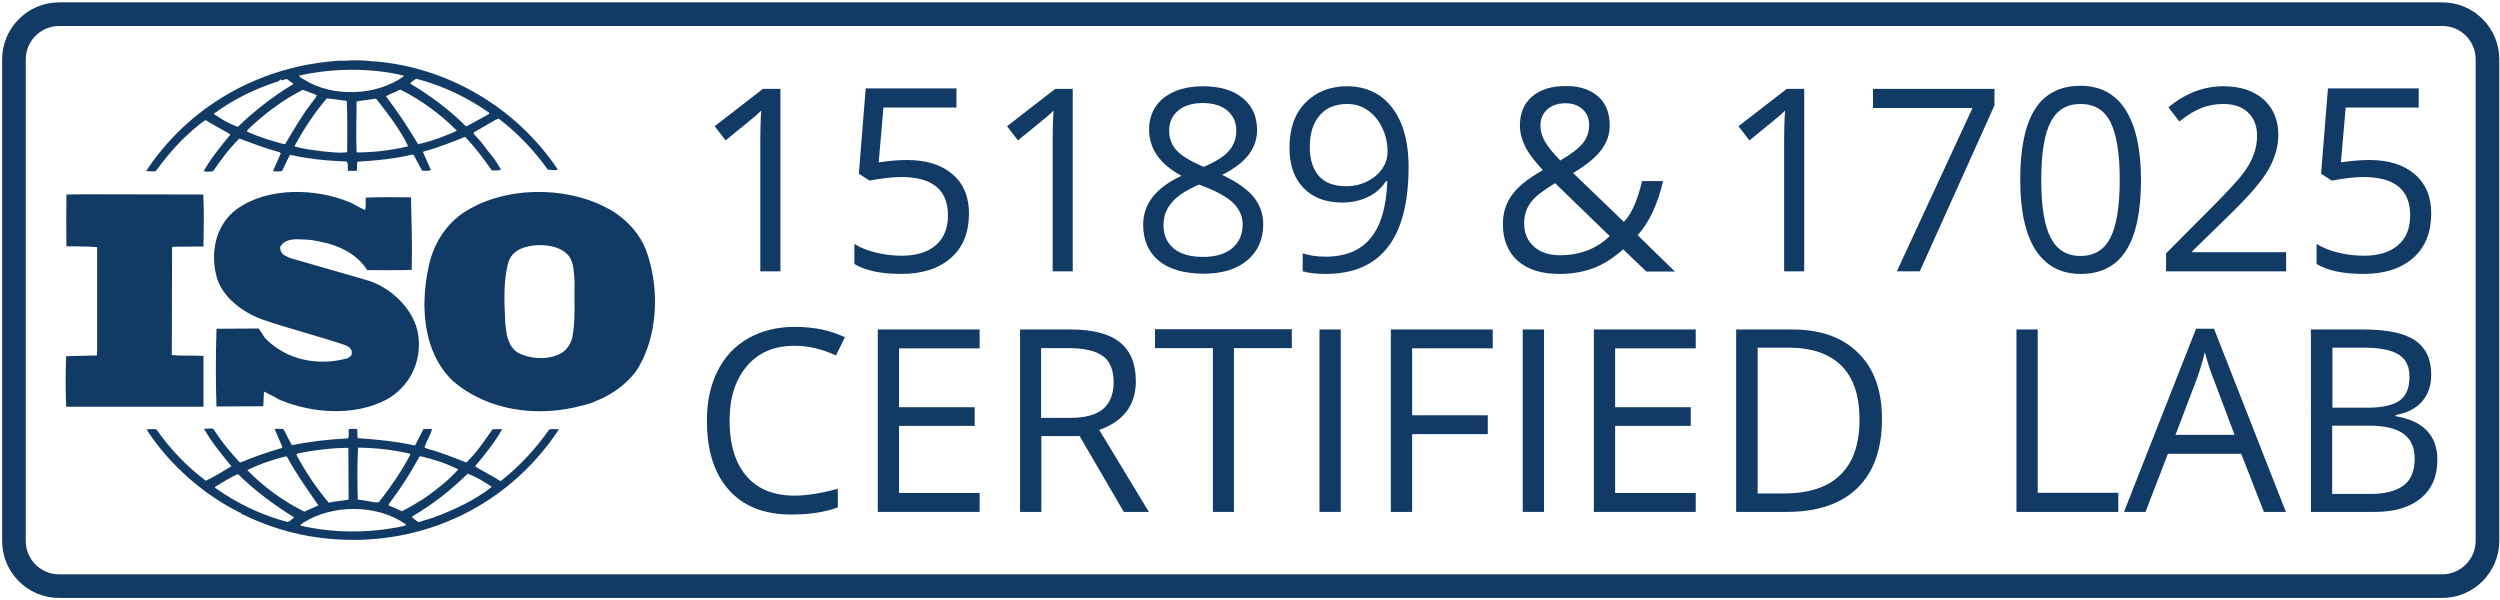 <?xml version="1.0" encoding="UTF-8"?> <svg xmlns="http://www.w3.org/2000/svg" xmlns:xlink="http://www.w3.org/1999/xlink" version="1.1" x="0px" y="0px" viewBox="0 0 1057.8 253.9" style="enable-background:new 0 0 1057.8 253.9;" xml:space="preserve"> <style type="text/css"> .st0{fill:#113B65;} .st1{fill:none;stroke:#113B65;stroke-width:10;stroke-miterlimit:10;} .st2{display:none;} .st3{display:inline;} </style> <g id="Layer_1"> <g> <g> <path class="st0" d="M273.3,105.7c-2.4-6.2-7.2-11.8-13.2-15.8C243,79,216.9,78.3,199.3,88.1c-9.6,4.9-15.9,14.6-17.9,24.6 c-3.6,16.4-2.6,36,10,48.3c14.8,12.9,36.2,15.8,55.3,10.5c0.9-0.2,3.8-0.9,5.8-2l0.6-0.2c5.9-2.5,11.6-6.5,15.8-11.9 C278.6,143.1,279.3,121.7,273.3,105.7 M242.2,142.6c-0.7,3.1-2.8,6.3-6.1,7.5c-5.3,2.3-12.4,1.7-17.2-1 c-4.1-2.9-4.6-7.6-5.1-12.2c-0.4-8.9-1-18.4,1.5-26.5c2-5.1,7.4-6.4,12.3-6.7c5.1,0,10.1,0.8,13.3,4.9c2,3,1.9,6.9,2.2,10.4 C242.9,126.3,243.6,135.1,242.2,142.6 M86.1,150.6c-4.3-0.3-9.2,0.1-13.4-0.4l0.1-45.4l0.3-0.4l13-0.1c0.1-7.4,0.3-15.3-0.1-22 l-49.7-0.1l-8.2,0.1c-0.1,6.9-0.1,14.9,0,21.9c4.5,0.1,8.7,0,13,0.4v44l-0.1,1.8l-13,0.3c-0.3,7.1-0.3,14.2,0,21.4h58.1 L86.1,150.6L86.1,150.6z M232.4,181.7c-5.5,7.9-12.5,15.5-20.1,21.5c-0.3,0.4-1.1,0.3-1.3-0.1c-3.3-2.1-6.9-3.8-10-5.8 c4.2-5,8.3-10.1,11.5-15.7h-4.1c-3.3,4.8-6.7,9.9-11.1,14.1c-5.8-2.3-11.1-4.4-17-6l-0.7-0.5c0.9-2.6,2.6-5.1,3.2-7.7h-3.6 l-3.6,7c-7.8-1.7-16.3-2.6-24.2-3.1c-0.4-1.2,0.1-2.8-0.4-3.9h-3.4c-0.3,1.6,0.4,2.7-0.4,4c-8.2,0.4-16.1,1.3-23.7,2.9l-3.6-6.9 c-1.3,0-2.8-0.2-3.7,0.1l3.3,7.6l-0.4,0.4c-5.9,1.7-11.7,3.7-17.4,6.1l-0.5-0.3c-3.7-4-7.3-8.4-10.2-12.8 c-0.7-2.2-3.3-0.9-4.7-1.2c3.2,5.7,7.4,10.7,11.6,15.9c-3.6,2.1-7.1,4.4-10.8,6.1C79,197.4,72,190,66.2,181.7 c-1.6-0.3-2.6-0.1-4.2,0c9.5,14.8,24.2,27.7,39.7,35.3c0,0,0-0.1,0.1-0.1c0.1,0,0.4,0.2,0.1,0.4c10.4,5.1,21.5,8.7,33.2,10.2 c40.4,5.3,79-11.9,101.4-45.8C235.2,181.5,233.8,181.5,232.4,181.7 M177.4,193.3l0.4-0.3c5.7,1.3,11.1,3.1,16.1,5.6 c-4.2,4.8-9.6,8.9-14.6,12.4c-3,1.8-6.1,3.8-9.2,5.3l-5.7-2.5l0.4-0.9C169.5,206.7,173.7,200.2,177.4,193.3 M151.5,189.4 c7.5,0.1,15,0.9,22,2.6l0.1,0.4c-3.7,7-8.3,13.7-13.3,20.1c-2.3,0.3-4.3-0.6-6.6-0.8l-2.3-0.3 C151.2,203.8,151.1,197.1,151.5,189.4 M126.1,191.8c6.8-1.3,14-2.3,21.3-2.3l0.1,21.9c-2.8,0.6-5.8,0.6-8.4,1.3 c-5.4-6.4-9.9-13.2-13.7-20.3L126.1,191.8L126.1,191.8z M104.8,198.8c5.2-2.5,10.5-4.3,16.1-5.7l0.5,0.1 c3.8,7.1,8.6,13.8,13.3,20.6c-1.8,1-4.1,1.7-5.9,2.7c-8.9-4.4-17-10.3-24-17.4L104.8,198.8L104.8,198.8z M121.8,220.9 c-11.1-2.9-21.3-7.8-30.8-14.5V206c3.2-1.9,6.3-4,9.7-5.4c7.5,7.4,15.3,13,23.7,18.3C123.8,219.6,122.8,220.4,121.8,220.9 M170.7,222.6c-14,3-29.5,3.1-43.5-0.2c-0.3-0.6,0.7-0.8,1.1-1.2c12.3-7.9,31.3-7.9,43.3,0.6C172,222.6,171,222.3,170.7,222.6 M183.4,219l-6.2,1.9c-1.1-0.5-2-1.3-2.9-2.1l0.3-0.4c8.4-4.9,16.1-10.9,23.3-18c3.6,1.4,7,3.4,10.2,5.6 C200.6,211.9,192.1,215.7,183.4,219 M66,72.3c3.3-4.5,6.8-8.8,10.7-12.8c3.4-3.2,6.6-6.3,10.3-8.7c3.4,2.2,7.2,4,10.5,6.1 c-4.1,5-8.3,10.1-11.3,15.5c0.9,0.4,2.6,0.3,4,0c3.3-4.8,6.8-9.6,11.1-13.8c5.6,2.1,11.2,4.3,17,5.8l0.5,0.5l-3.3,7.5 c1.5,0.3,2.4,0.1,3.8,0c1.2-2.2,2.1-4.6,3.4-6.9c7.7,1.7,15.7,2.6,23.9,2.8c1,0.9,0.3,2.9,0.7,4h3.6c0.4-1.3-0.1-2.7,0.4-3.9 c7.6-0.4,15.7-1.2,23.1-3l0.6,0.1l3.6,6.7c1.2,0,2.8,0.3,3.7-0.3l-3.3-7.5l0.3-0.3c6-1.6,11.7-3.9,17.5-6.2 c4.1,4.3,7.9,9.3,11.3,14.2c1.4,0,2.9,0.1,3.9-0.3c-1.6-2.9-3.5-5.6-5.7-8.1c-1.7-2.5-3.7-4.8-5.8-7v-0.7l9.2-5.3l1.3-0.5 c8,6.1,15,13.4,20.8,21.6c1.6,0,2.9,0.5,4.2-0.1c-17.7-26.4-46.8-43.4-78.2-45.8l-0.1,0.3l-0.3-0.3c-3.6-0.4-7.9-0.5-11.7-0.2 c-1.4-0.1-3.2,0-4.9,0.2C109.1,28.7,80,44.9,61.8,72.4C63.1,72.3,64.7,72.8,66,72.3 M120.7,60.9l-0.5,0.1 c-5.4-1.4-10.7-3.1-15.7-5.3l0.3-0.8c7.2-6.9,14.9-12.6,23.3-16.9c2,0.8,4,1.4,5.9,2.3l-0.4,1C128.5,47.6,124.6,54.3,120.7,60.9 M146.9,64.4c-3.7,0.5-7-0.1-10.7-0.4c-3.5-0.5-8-0.9-11.6-2.1c3.8-7.1,8.3-14,13.7-20.3l8.4,1.1 C147.1,49.5,146.9,57.3,146.9,64.4 M150.9,64.5c-0.3-6.9-0.1-14.5,0-21.6c2.6-0.4,5.5-0.8,8.2-1.2c5.1,6.5,10.2,13.1,13.6,20.2 C165.6,63.6,158.3,64.5,150.9,64.5 M193,55.5c-5.1,2.2-10.4,4.3-16.1,5.5c-4.1-6.9-8.6-13.7-13.6-20.3c1.8-1,4.1-1.8,6.1-2.8 c8.6,4.3,16.9,10.3,23.8,17.3L193,55.5z M176.1,33.3c11.1,2.9,21.5,7.8,31,14.5l-0.3,0.5l-9.1,5h-0.7c-7-7-15.1-13-23.4-17.9 C173.9,34.6,175.2,34,176.1,33.3 M170.8,32v0.3c-11.5,8.3-30,9-42.1,1.4c-0.7-0.5-2-0.8-2.1-1.7C140.5,28.8,157,28.6,170.8,32 M90.5,48.1c8.3-6.1,17.5-10.6,27.3-13.7c0.4-0.4,0.7-0.8,1.2-0.8v0.3c1.1,0.3,1.8-0.9,2.8-0.2c0.8,0.7,1.7,1.2,2.4,1.8 c-8.2,5-16.2,11-23.6,18.2c-3.6-1.3-6.8-3.2-10-5.4L90.5,48.1L90.5,48.1z M147,151.6c-12.4,3.4-25.8,0.8-34.8-8.5 c-1-1.3-1.7-2.8-2.8-4.1l-17.8,0.1c-0.3,10.5-0.4,22.5,0,32.9l19.8-0.1l0.3-6.2c2.2,1,4.5,2.3,6.7,3.5c13.7,5.7,31.3,7,44.9,0 c9.9-5.4,15.2-15.9,13.7-27.2c-1.4-11-12-21-22.6-23.7l-31.9-9.2l-2.4-1.2c-1.1-0.9-1.7-2.1-1.5-3.5c2.5-4.3,8.3-3,12.7-2.9 c9.2,1.3,18.7,4.4,24.1,12.8c5.8,0,12.5,0.1,18.8-0.1c0.3-10.6-0.1-19.9-0.3-30.7c-5.9-0.1-13.2-0.1-19.1,0.1 c-0.3,1.5,0.3,3.7-0.4,5.3l-6.1-3.2c-14.5-6.1-34.8-6.7-48,2.7c-8.6,6.2-11.2,17.3-9,27.2c1.7,9.3,10.7,16.2,19.2,19.4 c11.7,4.1,24,7.1,35.8,11.1c1.2,0.5,2.8,1.7,2.5,3.1C149.1,150.5,147.9,151.1,147,151.6"></path> </g> </g> </g> <g id="Layer_2"> <path class="st1" d="M1033.4,248H25c-10.6,0-19.1-8.6-19.1-19.1V25.1C5.9,14.6,14.5,6,25,6h1008.4c10.6,0,19.1,8.6,19.1,19.1v203.7 C1052.5,239.4,1043.9,248,1033.4,248z"></path> <g> <g> <path class="st0" d="M330.3,114.8h-8.6v-55c0-4.6,0.1-8.9,0.4-13c-0.7,0.7-1.6,1.5-2.5,2.3c-0.9,0.8-5.1,4.2-12.6,10.3l-4.6-6 l20.4-15.8h7.4V114.8z"></path> <path class="st0" d="M383.8,67.7c8.1,0,14.5,2,19.2,6s7,9.6,7,16.6c0,8-2.5,14.3-7.6,18.8s-12.1,6.8-21,6.8 c-8.7,0-15.3-1.4-19.9-4.2v-8.5c2.5,1.6,5.5,2.8,9.2,3.7c3.7,0.9,7.3,1.3,10.8,1.3c6.2,0,11-1.5,14.4-4.4 c3.4-2.9,5.2-7.1,5.2-12.7c0-10.8-6.6-16.2-19.8-16.2c-3.3,0-7.8,0.5-13.4,1.5l-4.5-2.9l2.9-36.1h38.4v8.1h-30.9l-2,23.2 C375.8,68.1,379.8,67.7,383.8,67.7z"></path> <path class="st0" d="M454,114.8h-8.6v-55c0-4.6,0.1-8.9,0.4-13c-0.7,0.7-1.6,1.5-2.5,2.3c-0.9,0.8-5.1,4.2-12.6,10.3l-4.6-6 l20.4-15.8h7.4V114.8z"></path> <path class="st0" d="M509,36.5c7,0,12.6,1.6,16.7,4.9c4.1,3.3,6.2,7.8,6.2,13.6c0,3.8-1.2,7.3-3.5,10.4c-2.4,3.1-6.1,6-11.3,8.6 c6.3,3,10.7,6.1,13.4,9.4c2.6,3.3,4,7.1,4,11.4c0,6.4-2.2,11.5-6.7,15.3c-4.5,3.8-10.6,5.7-18.4,5.7c-8.2,0-14.6-1.8-19-5.4 c-4.4-3.6-6.7-8.7-6.7-15.3c0-8.8,5.4-15.7,16.2-20.7c-4.9-2.7-8.3-5.7-10.5-8.9c-2.1-3.2-3.2-6.8-3.2-10.7 c0-5.6,2.1-10.1,6.2-13.4C496.5,38.2,502,36.5,509,36.5z M492.3,95.3c0,4.2,1.5,7.5,4.4,9.9c2.9,2.4,7.1,3.5,12.4,3.5 c5.2,0,9.3-1.2,12.3-3.7c2.9-2.5,4.4-5.8,4.4-10.1c0-3.4-1.4-6.5-4.1-9.1s-7.5-5.2-14.4-7.7c-5.2,2.3-9.1,4.7-11.4,7.5 C493.5,88.3,492.3,91.5,492.3,95.3z M508.9,43.6c-4.4,0-7.9,1.1-10.4,3.2c-2.5,2.1-3.8,4.9-3.8,8.5c0,3.2,1,6,3.1,8.3 s5.9,4.6,11.5,7c5-2.1,8.6-4.4,10.7-6.8c2.1-2.4,3.1-5.3,3.1-8.5c0-3.6-1.3-6.4-3.8-8.5C516.9,44.7,513.3,43.6,508.9,43.6z"></path> <path class="st0" d="M596,70.6c0,30.2-11.7,45.3-35.1,45.3c-4.1,0-7.3-0.4-9.7-1.1v-7.6c2.8,0.9,6,1.4,9.6,1.4 c8.5,0,14.8-2.6,19.1-7.8s6.7-13.2,7.1-24.1h-0.6c-1.9,2.9-4.5,5.2-7.7,6.7c-3.2,1.5-6.8,2.3-10.8,2.3c-6.8,0-12.3-2-16.3-6.1 c-4-4.1-6-9.8-6-17.1c0-8,2.2-14.4,6.7-19c4.5-4.6,10.4-7,17.7-7c5.2,0,9.8,1.3,13.8,4c3.9,2.7,6.9,6.6,9.1,11.8 C595,57.5,596,63.6,596,70.6z M570,44c-5,0-8.9,1.6-11.7,4.9s-4.1,7.7-4.1,13.5c0,5.1,1.3,9.1,3.8,12c2.5,2.9,6.4,4.4,11.6,4.4 c3.2,0,6.2-0.7,8.8-2c2.7-1.3,4.8-3.1,6.4-5.3c1.5-2.3,2.3-4.6,2.3-7.1c0-3.7-0.7-7.1-2.2-10.2c-1.4-3.1-3.5-5.6-6-7.4 C576.3,44.9,573.4,44,570,44z"></path> <path class="st0" d="M635.9,94.8c0-4.6,1.2-8.6,3.7-12.1c2.4-3.5,6.8-7.1,13.2-10.7c-3-3.3-5-5.9-6.1-7.6s-1.9-3.5-2.6-5.4 c-0.6-1.9-1-3.8-1-5.8c0-5.3,1.7-9.4,5.2-12.4c3.5-3,8.3-4.4,14.4-4.4c5.7,0,10.2,1.5,13.5,4.4s4.9,7,4.9,12.3 c0,3.8-1.2,7.2-3.6,10.4c-2.4,3.2-6.4,6.4-11.9,9.7l21.5,20.7c2-2.2,3.5-4.7,4.7-7.7c1.2-2.9,2.2-6.2,3-9.6h8.9 c-2.4,10.1-6,17.7-10.8,22.9l15.8,15.4h-12.1l-9.8-9.4c-4.2,3.7-8.4,6.4-12.7,8c-4.3,1.6-9.1,2.4-14.4,2.4 c-7.6,0-13.4-1.9-17.6-5.6C638,106.6,635.9,101.4,635.9,94.8z M660,108c8.5,0,15.5-2.7,21.1-8.1L658,77.5 c-3.9,2.4-6.7,4.4-8.3,5.9s-2.8,3.2-3.6,5c-0.8,1.8-1.2,3.8-1.2,6.1c0,4.1,1.4,7.4,4.1,9.8C651.8,106.8,655.5,108,660,108z M651.8,53c0,2.4,0.6,4.7,1.9,6.9c1.3,2.2,3.4,4.9,6.5,8c4.5-2.6,7.7-5.1,9.5-7.3c1.8-2.2,2.7-4.8,2.7-7.7c0-2.7-0.9-4.9-2.7-6.6 c-1.8-1.7-4.2-2.6-7.3-2.6c-3.1,0-5.7,0.8-7.6,2.5S651.8,50.1,651.8,53z"></path> <path class="st0" d="M763.5,114.8h-8.6v-55c0-4.6,0.1-8.9,0.4-13c-0.7,0.7-1.6,1.5-2.5,2.3c-0.9,0.8-5.1,4.2-12.6,10.3l-4.6-6 l20.4-15.8h7.4V114.8z"></path> <path class="st0" d="M802.6,114.8l32-69.1h-42.1v-8.1h51.4v7l-31.6,70.2H802.6z"></path> <path class="st0" d="M905.9,76.1c0,13.3-2.1,23.3-6.3,29.9c-4.2,6.6-10.6,9.9-19.3,9.9c-8.3,0-14.6-3.4-19-10.1 c-4.3-6.7-6.5-16.6-6.5-29.7c0-13.5,2.1-23.4,6.3-30c4.2-6.5,10.6-9.8,19.2-9.8c8.4,0,14.7,3.4,19.1,10.2 C903.7,53.4,905.9,63.2,905.9,76.1z M863.7,76.1c0,11.2,1.3,19.4,4,24.5c2.6,5.1,6.8,7.7,12.6,7.7c5.8,0,10.1-2.6,12.7-7.8 c2.6-5.2,3.9-13.3,3.9-24.4s-1.3-19.2-3.9-24.4s-6.9-7.7-12.7-7.7c-5.8,0-10,2.5-12.6,7.6C865,56.7,863.7,64.9,863.7,76.1z"></path> <path class="st0" d="M967.3,114.8h-50.8v-7.6l20.3-20.4c6.2-6.3,10.3-10.7,12.3-13.4c2-2.7,3.5-5.3,4.4-7.8 c1-2.5,1.5-5.3,1.5-8.2c0-4.1-1.3-7.4-3.8-9.8c-2.5-2.4-6-3.6-10.4-3.6c-3.2,0-6.2,0.5-9.1,1.6c-2.9,1.1-6.1,3-9.6,5.8l-4.6-6 c7.1-5.9,14.9-8.9,23.2-8.9c7.3,0,12.9,1.9,17.1,5.6c4.1,3.7,6.2,8.7,6.2,15c0,4.9-1.4,9.7-4.1,14.5c-2.7,4.8-7.9,10.8-15.4,18.2 l-16.9,16.5v0.4h39.7V114.8z"></path> <path class="st0" d="M1002.5,67.7c8.1,0,14.5,2,19.2,6c4.7,4,7,9.6,7,16.6c0,8-2.5,14.3-7.6,18.8c-5.1,4.5-12.1,6.8-21,6.8 c-8.7,0-15.3-1.4-19.9-4.2v-8.5c2.5,1.6,5.5,2.8,9.2,3.7c3.7,0.9,7.3,1.3,10.8,1.3c6.2,0,11-1.5,14.4-4.4 c3.4-2.9,5.2-7.1,5.2-12.7c0-10.8-6.6-16.2-19.8-16.2c-3.3,0-7.8,0.5-13.4,1.5l-4.5-2.9l2.9-36.1h38.4v8.1h-30.9l-2,23.2 C994.5,68.1,998.5,67.7,1002.5,67.7z"></path> <path class="st0" d="M336.2,146.3c-8.5,0-15.2,2.8-20.1,8.5c-4.9,5.7-7.4,13.4-7.4,23.2c0,10.1,2.4,17.9,7.1,23.4 s11.5,8.3,20.3,8.3c5.4,0,11.5-1,18.4-2.9v7.9c-5.4,2-12,3-19.8,3c-11.4,0-20.2-3.5-26.3-10.4c-6.2-6.9-9.3-16.7-9.3-29.4 c0-8,1.5-14.9,4.5-20.9c3-6,7.3-10.6,12.9-13.8s12.2-4.9,19.8-4.9c8.1,0,15.2,1.5,21.2,4.4l-3.8,7.7 C347.9,147.7,342.1,146.3,336.2,146.3z"></path> <path class="st0" d="M414.5,216.6h-43.1v-77.2h43.1v8h-34.1v24.9h32v7.9h-32v28.4h34.1V216.6z"></path> <path class="st0" d="M440.6,184.5v32.1h-9v-77.2h21.2c9.5,0,16.5,1.8,21,5.4s6.8,9.1,6.8,16.4c0,10.2-5.2,17.1-15.5,20.7l21,34.7 h-10.6l-18.7-32.1H440.6z M440.6,176.8h12.3c6.3,0,11-1.3,13.9-3.8s4.4-6.3,4.4-11.3c0-5.1-1.5-8.8-4.5-11s-7.8-3.4-14.5-3.4 h-11.7V176.8z"></path> <path class="st0" d="M522.2,216.6h-9v-69.3h-24.5v-8h57.9v8h-24.5V216.6z"></path> <path class="st0" d="M558.3,216.6v-77.2h9v77.2H558.3z"></path> <path class="st0" d="M597.5,216.6h-9v-77.2h43.1v8h-34.1v28.3h32v8h-32V216.6z"></path> <path class="st0" d="M644.3,216.6v-77.2h9v77.2H644.3z"></path> <path class="st0" d="M717.5,216.6h-43.1v-77.2h43.1v8h-34.1v24.9h32v7.9h-32v28.4h34.1V216.6z"></path> <path class="st0" d="M796.3,177.3c0,12.7-3.5,22.5-10.4,29.2c-6.9,6.7-16.9,10.1-29.9,10.1h-21.4v-77.2h23.7c12,0,21.3,3.3,28,10 C793,156,796.3,165.3,796.3,177.3z M786.8,177.6c0-10.1-2.5-17.7-7.6-22.8c-5.1-5.1-12.6-7.7-22.5-7.7h-13v61.7h10.9 c10.7,0,18.8-2.6,24.1-7.9C784.1,195.7,786.8,187.9,786.8,177.6z"></path> </g> </g> <g> <g> <path class="st0" d="M853.2,216.6v-77.2h9v69.1h34.1v8.1H853.2z"></path> <path class="st0" d="M957.9,216.6l-9.6-24.6h-31l-9.5,24.6h-9.1l30.5-77.5h7.6l30.4,77.5H957.9z M945.5,184l-9-23.9 c-1.2-3-2.4-6.7-3.6-11.1c-0.8,3.4-1.9,7.1-3.3,11.1l-9.1,23.9H945.5z"></path> <path class="st0" d="M977.8,139.4h21.8c10.2,0,17.7,1.5,22.2,4.6c4.6,3.1,6.9,7.9,6.9,14.5c0,4.6-1.3,8.4-3.8,11.3 c-2.6,3-6.3,4.9-11.2,5.8v0.5c11.7,2,17.6,8.2,17.6,18.5c0,6.9-2.3,12.3-7,16.2c-4.7,3.9-11.2,5.8-19.6,5.8h-26.9V139.4z M986.8,172.5h14.8c6.3,0,10.9-1,13.7-3c2.8-2,4.2-5.3,4.2-10.1c0-4.3-1.5-7.5-4.6-9.4c-3.1-1.9-8-2.9-14.8-2.9h-13.2V172.5z M986.8,180.1V209h16.1c6.2,0,10.9-1.2,14.1-3.6c3.2-2.4,4.7-6.2,4.7-11.3c0-4.8-1.6-8.3-4.8-10.6s-8.1-3.4-14.7-3.4H986.8z"></path> </g> </g> <g class="st2"> <g class="st3"> <path class="st0" d="M580.3,114.9h-8.6v-55c0-4.6,0.1-8.9,0.4-13c-0.7,0.7-1.6,1.5-2.5,2.3c-0.9,0.8-5.1,4.2-12.6,10.3l-4.6-6 l20.4-15.8h7.4V114.9z"></path> <path class="st0" d="M633.8,67.7c8.1,0,14.5,2,19.2,6s7,9.6,7,16.6c0,8-2.5,14.3-7.6,18.8s-12.1,6.8-21,6.8 c-8.7,0-15.3-1.4-19.9-4.2v-8.5c2.5,1.6,5.5,2.8,9.2,3.7c3.7,0.9,7.3,1.3,10.8,1.3c6.2,0,11-1.5,14.4-4.4 c3.4-2.9,5.2-7.1,5.2-12.7c0-10.8-6.6-16.2-19.8-16.2c-3.3,0-7.8,0.5-13.4,1.5l-4.5-2.9l2.9-36.1h38.4v8.1h-30.9l-2,23.2 C625.8,68.1,629.8,67.7,633.8,67.7z"></path> <path class="st0" d="M704,114.9h-8.6v-55c0-4.6,0.1-8.9,0.4-13c-0.7,0.7-1.6,1.5-2.5,2.3c-0.9,0.8-5.1,4.2-12.6,10.3l-4.6-6 l20.4-15.8h7.4V114.9z"></path> <path class="st0" d="M759,36.6c7,0,12.6,1.6,16.7,4.9c4.1,3.3,6.2,7.8,6.2,13.6c0,3.8-1.2,7.3-3.5,10.4c-2.4,3.1-6.1,6-11.3,8.6 c6.3,3,10.7,6.1,13.4,9.4c2.6,3.3,4,7.1,4,11.4c0,6.4-2.2,11.5-6.7,15.3c-4.5,3.8-10.6,5.7-18.4,5.7c-8.2,0-14.6-1.8-19-5.4 c-4.4-3.6-6.7-8.7-6.7-15.3c0-8.8,5.4-15.7,16.2-20.7c-4.9-2.7-8.3-5.7-10.5-8.9c-2.1-3.2-3.2-6.8-3.2-10.7 c0-5.6,2.1-10.1,6.2-13.4C746.5,38.2,752,36.6,759,36.6z M742.3,95.4c0,4.2,1.5,7.5,4.4,9.9c2.9,2.4,7.1,3.5,12.4,3.5 c5.2,0,9.3-1.2,12.3-3.7c2.9-2.5,4.4-5.8,4.4-10.1c0-3.4-1.4-6.5-4.1-9.1s-7.5-5.2-14.4-7.7c-5.2,2.3-9.1,4.7-11.4,7.5 C743.5,88.3,742.3,91.6,742.3,95.4z M758.9,43.7c-4.4,0-7.9,1.1-10.4,3.2c-2.5,2.1-3.8,4.9-3.8,8.5c0,3.2,1,6,3.1,8.3 s5.9,4.6,11.5,7c5-2.1,8.6-4.4,10.7-6.8c2.1-2.4,3.1-5.3,3.1-8.5c0-3.6-1.3-6.4-3.8-8.5C766.9,44.7,763.3,43.7,758.9,43.7z"></path> <path class="st0" d="M846,70.6c0,30.2-11.7,45.3-35.1,45.3c-4.1,0-7.3-0.4-9.7-1.1v-7.6c2.8,0.9,6,1.4,9.6,1.4 c8.5,0,14.8-2.6,19.1-7.8s6.7-13.2,7.1-24.1h-0.6c-1.9,2.9-4.5,5.2-7.7,6.7c-3.2,1.5-6.8,2.3-10.8,2.3c-6.8,0-12.3-2-16.3-6.1 c-4-4.1-6-9.8-6-17.1c0-8,2.2-14.4,6.7-19c4.5-4.6,10.4-7,17.7-7c5.2,0,9.8,1.3,13.8,4c3.9,2.7,6.9,6.6,9.1,11.8 C845,57.5,846,63.6,846,70.6z M820,44.1c-5,0-8.9,1.6-11.7,4.9s-4.1,7.7-4.1,13.5c0,5.1,1.3,9.1,3.8,12c2.5,2.9,6.4,4.4,11.6,4.4 c3.2,0,6.2-0.7,8.8-2c2.7-1.3,4.8-3.1,6.4-5.3c1.5-2.3,2.3-4.6,2.3-7.1c0-3.7-0.7-7.1-2.2-10.2c-1.4-3.1-3.5-5.6-6-7.4 C826.3,45,823.4,44.1,820,44.1z"></path> <path class="st0" d="M586.2,146.4c-8.5,0-15.2,2.8-20.1,8.5c-4.9,5.7-7.4,13.4-7.4,23.2c0,10.1,2.4,17.9,7.1,23.4 s11.5,8.3,20.3,8.3c5.4,0,11.5-1,18.4-2.9v7.9c-5.4,2-12,3-19.8,3c-11.4,0-20.2-3.5-26.3-10.4c-6.2-6.9-9.3-16.7-9.3-29.4 c0-8,1.5-14.9,4.5-20.9c3-6,7.3-10.6,12.9-13.8s12.2-4.9,19.8-4.9c8.1,0,15.2,1.5,21.2,4.4l-3.8,7.7 C597.9,147.8,592.1,146.4,586.2,146.4z"></path> <path class="st0" d="M664.5,216.7h-43.1v-77.2h43.1v8h-34.1v24.9h32v7.9h-32v28.4h34.1V216.7z"></path> <path class="st0" d="M690.6,184.6v32.1h-9v-77.2h21.2c9.5,0,16.5,1.8,21,5.4s6.8,9.1,6.8,16.4c0,10.2-5.2,17.1-15.5,20.7l21,34.7 h-10.6l-18.7-32.1H690.6z M690.6,176.9h12.3c6.3,0,11-1.3,13.9-3.8s4.4-6.3,4.4-11.3c0-5.1-1.5-8.8-4.5-11s-7.8-3.4-14.5-3.4 h-11.7V176.9z"></path> <path class="st0" d="M772.2,216.7h-9v-69.3h-24.5v-8h57.9v8h-24.5V216.7z"></path> <path class="st0" d="M808.3,216.7v-77.2h9v77.2H808.3z"></path> <path class="st0" d="M847.5,216.7h-9v-77.2h43.1v8h-34.1v28.3h32v8h-32V216.7z"></path> <path class="st0" d="M894.3,216.7v-77.2h9v77.2H894.3z"></path> <path class="st0" d="M967.5,216.7h-43.1v-77.2h43.1v8h-34.1v24.9h32v7.9h-32v28.4h34.1V216.7z"></path> <path class="st0" d="M1046.3,177.3c0,12.7-3.5,22.5-10.4,29.2c-6.9,6.7-16.9,10.1-29.9,10.1h-21.4v-77.2h23.7 c12,0,21.3,3.3,28,10C1043,156.1,1046.3,165.4,1046.3,177.3z M1036.8,177.7c0-10.1-2.5-17.7-7.6-22.8c-5.1-5.1-12.6-7.7-22.5-7.7 h-13v61.7h10.9c10.7,0,18.8-2.6,24.1-7.9C1034.1,195.8,1036.8,188,1036.8,177.7z"></path> </g> </g> </g> <g id="Layer_3"> </g> </svg> 